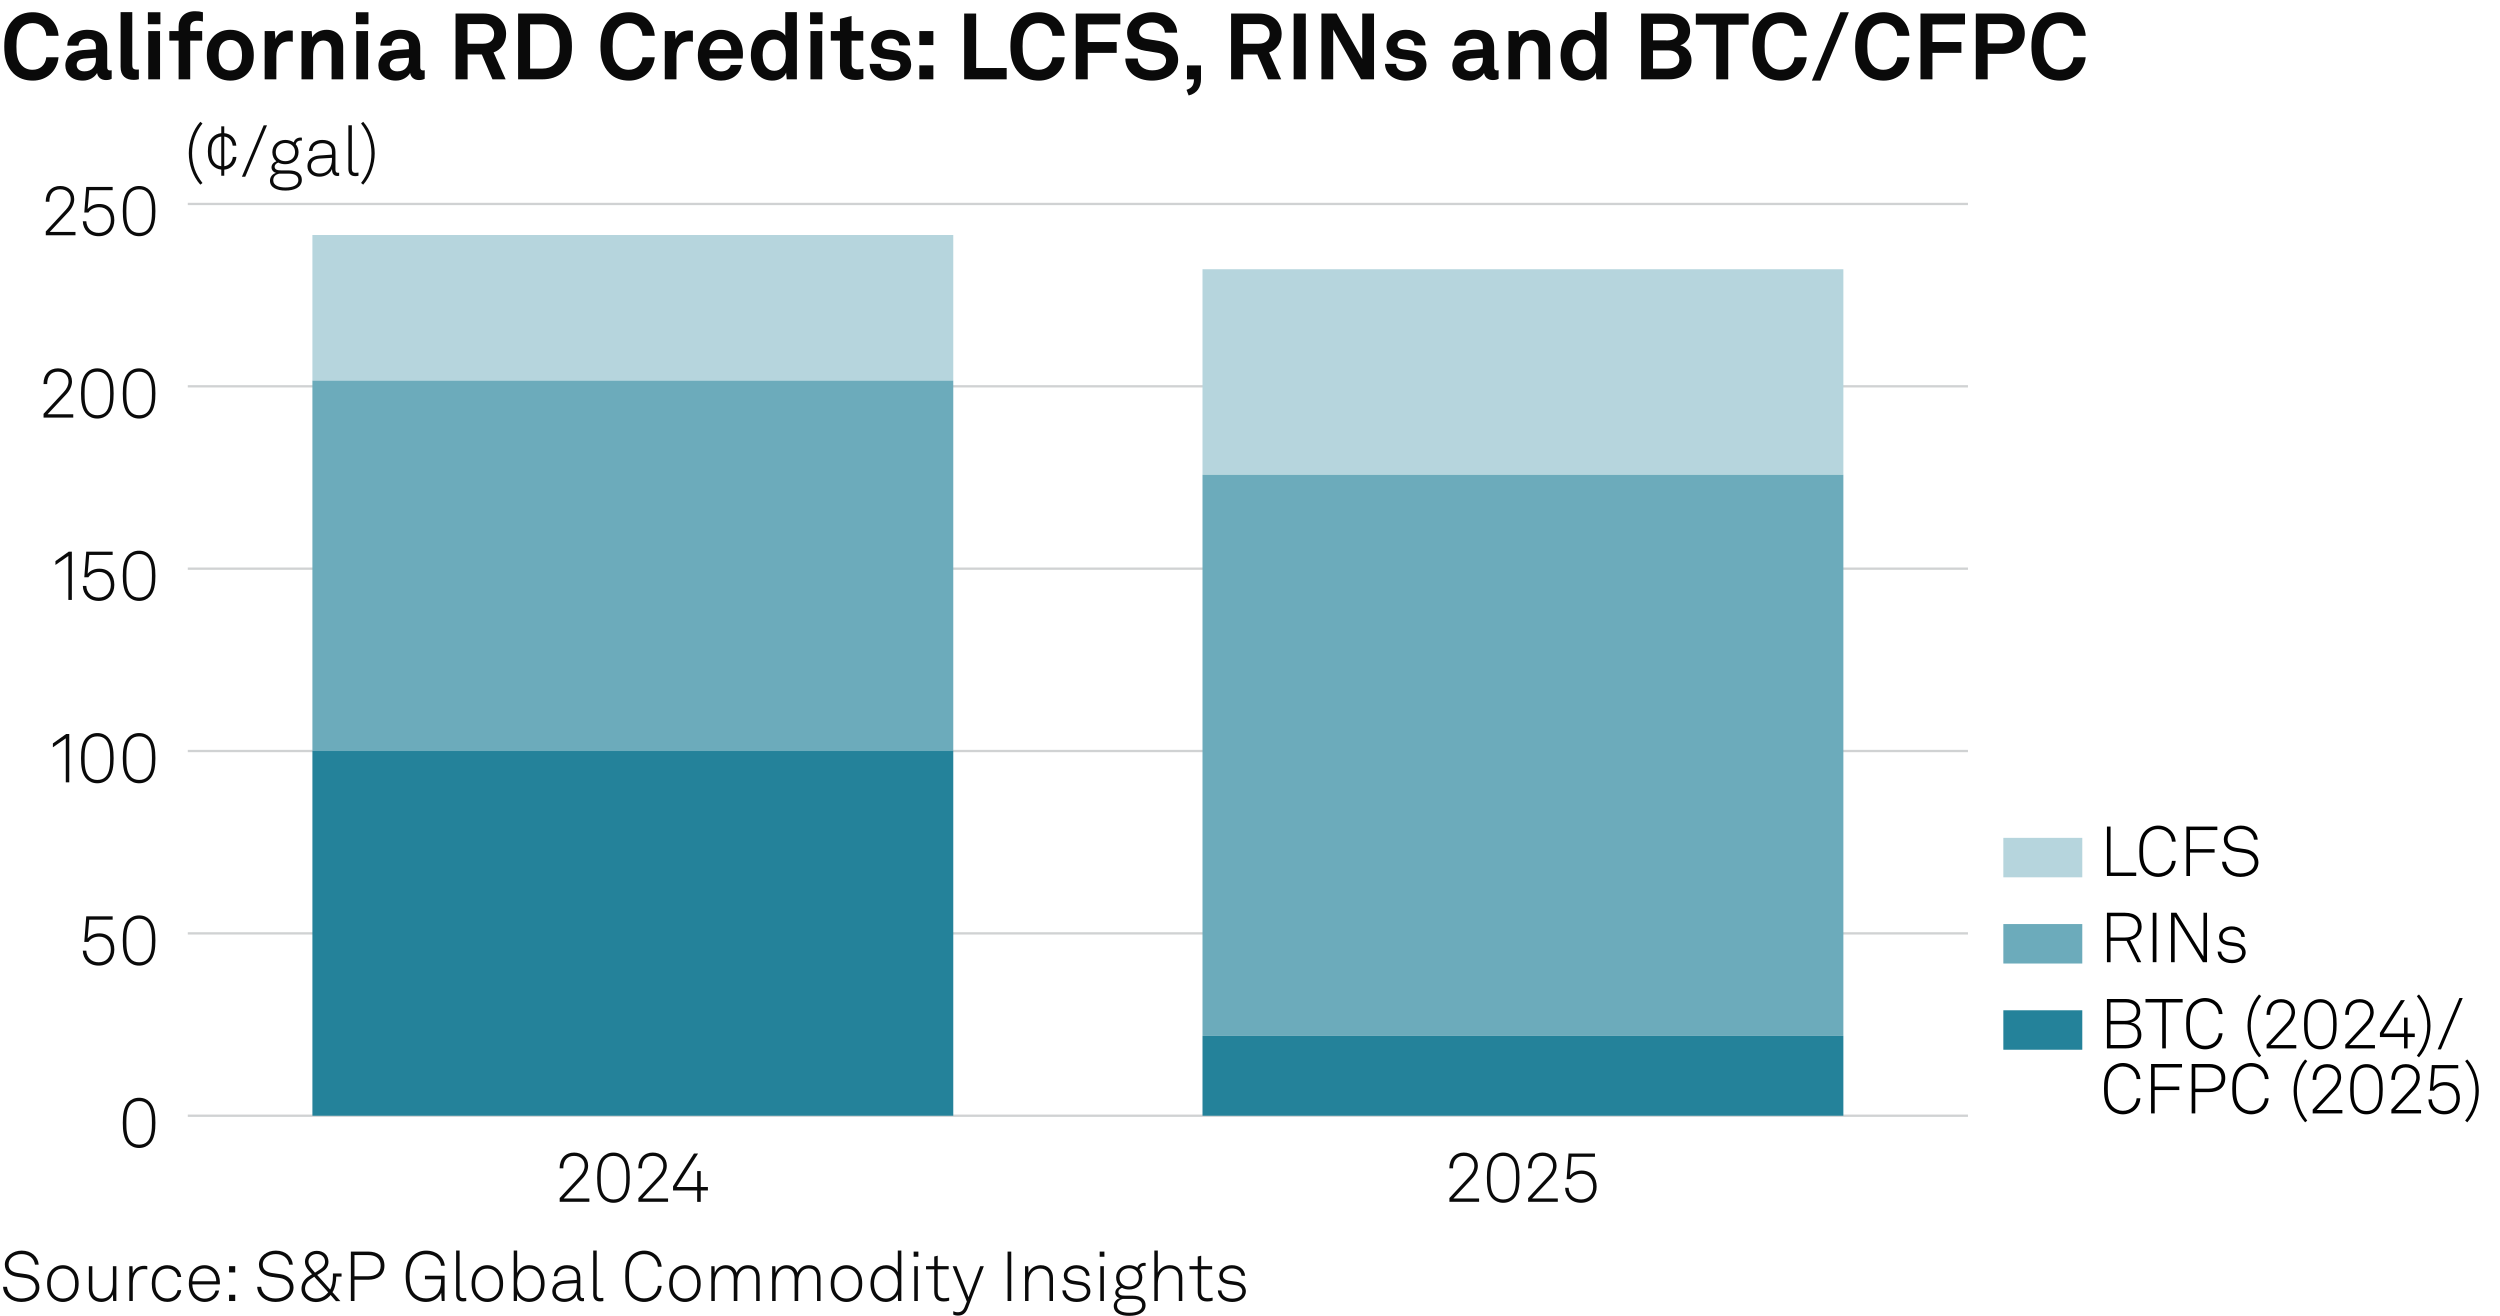 <?xml version="1.0" encoding="utf-8"?>
<!-- Generator: Adobe Illustrator 27.4.0, SVG Export Plug-In . SVG Version: 6.00 Build 0)  -->
<svg version="1.1" xmlns="http://www.w3.org/2000/svg" xmlns:xlink="http://www.w3.org/1999/xlink" x="0px" y="0px"
	 viewBox="0 0 269.291 141.732" enable-background="new 0 0 269.291 141.732" xml:space="preserve">
<g id="Background">
	<rect fill="#FFFFFF" width="269.291" height="141.732"/>
</g>
<g id="Graph">
	<g>
		<path fill="#0A0A0A" d="M1.439,7.896C0.68,7.125,0.46,6.156,0.46,4.997c0-1.16,0.22-2.119,0.989-2.889
			c0.56-0.56,1.299-0.79,2.089-0.79c1.529,0,2.668,1.049,2.769,2.539H4.987c-0.06-0.859-0.61-1.369-1.489-1.369
			c-0.45,0-0.87,0.17-1.149,0.47c-0.47,0.5-0.58,1.139-0.58,2.039c0,0.899,0.11,1.539,0.58,2.049c0.28,0.3,0.67,0.47,1.149,0.47
			c0.83,0,1.389-0.5,1.489-1.35h1.319c-0.16,1.549-1.319,2.519-2.769,2.519C2.729,8.685,1.989,8.445,1.439,7.896z"/>
		<path fill="#0A0A0A" d="M7.04,7.056c0-0.949,0.7-1.579,1.859-1.659l1.429-0.1v-0.3c0-0.49-0.26-0.83-0.919-0.83
			c-0.61,0-0.919,0.27-0.95,0.75H7.25c0-0.99,0.889-1.709,2.179-1.709c1.339,0,2.119,0.62,2.119,1.959v2.089
			c0,0.24,0.11,0.33,0.32,0.33c0.06,0,0.12-0.01,0.16-0.02v0.919c-0.16,0.09-0.34,0.14-0.62,0.14c-0.54,0-0.87-0.31-0.95-0.76
			c-0.24,0.42-0.799,0.82-1.539,0.82C7.679,8.685,7.04,7.905,7.04,7.056z M10.328,6.446v-0.23l-1.199,0.09
			c-0.5,0.04-0.87,0.23-0.87,0.7c0,0.4,0.31,0.68,0.83,0.68C9.938,7.686,10.328,7.125,10.328,6.446z"/>
		<path fill="#0A0A0A" d="M12.99,7.206V1.309h1.259v5.687c0,0.3,0.07,0.5,0.5,0.5c0.11,0,0.14-0.01,0.21-0.01v1.05
			c-0.23,0.05-0.32,0.07-0.55,0.07C13.56,8.605,12.99,8.195,12.99,7.206z"/>
		<path fill="#0A0A0A" d="M17.279,1.319v1.29h-1.35v-1.29H17.279z M17.239,3.348v5.197h-1.27V3.348H17.239z"/>
		<path fill="#0A0A0A" d="M19.239,4.377h-1v-1.03h1V2.868c0-0.959,0.649-1.659,1.769-1.659c0.36,0,0.51,0.03,0.85,0.11v1.009
			c-0.14-0.04-0.33-0.09-0.6-0.09c-0.52,0-0.77,0.24-0.77,0.709v0.4h1.29v1.03h-1.29v4.167h-1.249V4.377z"/>
		<path fill="#0A0A0A" d="M22.939,7.896c-0.42-0.47-0.66-1.04-0.66-1.949s0.24-1.479,0.66-1.949c0.37-0.42,0.989-0.79,1.869-0.79
			s1.5,0.37,1.869,0.79c0.42,0.47,0.66,1.039,0.66,1.949s-0.24,1.479-0.66,1.949c-0.37,0.419-0.99,0.79-1.869,0.79
			S23.309,8.315,22.939,7.896z M25.658,7.266c0.33-0.33,0.41-0.81,0.41-1.319s-0.08-0.989-0.41-1.319
			c-0.18-0.18-0.459-0.33-0.85-0.33c-0.39,0-0.669,0.15-0.85,0.33c-0.33,0.33-0.41,0.81-0.41,1.319s0.08,0.99,0.41,1.319
			c0.18,0.18,0.46,0.33,0.85,0.33C25.198,7.595,25.478,7.445,25.658,7.266z"/>
		<path fill="#0A0A0A" d="M28.509,3.348h1.089l0.08,0.86c0.24-0.66,0.859-0.93,1.469-0.93c0.13,0,0.26,0.01,0.39,0.03v1.2
			c-0.1-0.03-0.25-0.05-0.4-0.05c-0.929,0-1.369,0.6-1.369,1.569v2.519h-1.259V3.348z"/>
		<path fill="#0A0A0A" d="M32.479,3.348h1.089l0.06,0.68c0.31-0.56,0.95-0.819,1.549-0.819c1.109,0,1.789,0.77,1.789,1.859v3.478
			h-1.25V5.356c0-0.609-0.29-0.989-0.87-0.989c-0.779,0-1.119,0.689-1.119,1.499v2.679h-1.25V3.348z"/>
		<path fill="#0A0A0A" d="M39.688,1.319v1.29h-1.35v-1.29H39.688z M39.648,3.348v5.197h-1.27V3.348H39.648z"/>
		<path fill="#0A0A0A" d="M40.759,7.056c0-0.949,0.7-1.579,1.859-1.659l1.429-0.1v-0.3c0-0.49-0.26-0.83-0.919-0.83
			c-0.61,0-0.919,0.27-0.95,0.75h-1.209c0-0.99,0.889-1.709,2.179-1.709c1.339,0,2.119,0.62,2.119,1.959v2.089
			c0,0.24,0.11,0.33,0.32,0.33c0.06,0,0.12-0.01,0.16-0.02v0.919c-0.16,0.09-0.34,0.14-0.62,0.14c-0.54,0-0.87-0.31-0.95-0.76
			c-0.24,0.42-0.799,0.82-1.539,0.82C41.399,8.685,40.759,7.905,40.759,7.056z M44.047,6.446v-0.23l-1.199,0.09
			c-0.5,0.04-0.87,0.23-0.87,0.7c0,0.4,0.31,0.68,0.83,0.68C43.658,7.686,44.047,7.125,44.047,6.446z"/>
		<path fill="#0A0A0A" d="M52.058,1.459c1.689,0,2.458,1.059,2.458,2.199c0,0.949-0.53,1.699-1.349,1.989l1.299,2.898h-1.419
			l-1.149-2.679h-1.529v2.679h-1.299V1.459H52.058z M53.227,3.638c0-0.57-0.419-1.049-1.169-1.049h-1.699v2.119h1.689
			C52.807,4.707,53.227,4.307,53.227,3.638z"/>
		<path fill="#0A0A0A" d="M58.447,1.459c0.81,0,1.589,0.229,2.159,0.759c0.79,0.74,1,1.659,1,2.789c0,1.109-0.22,2.039-1,2.778
			c-0.56,0.53-1.349,0.76-2.159,0.76h-2.639V1.459H58.447z M59.697,6.936c0.479-0.47,0.6-1.08,0.6-1.929
			c0-0.87-0.12-1.469-0.6-1.939c-0.3-0.3-0.76-0.45-1.25-0.45h-1.349v4.768h1.349C58.937,7.386,59.397,7.236,59.697,6.936z"/>
		<path fill="#0A0A0A" d="M65.658,7.896c-0.759-0.77-0.979-1.739-0.979-2.898c0-1.16,0.22-2.119,0.989-2.889
			c0.56-0.56,1.299-0.79,2.089-0.79c1.529,0,2.668,1.049,2.769,2.539h-1.319c-0.06-0.859-0.61-1.369-1.489-1.369
			c-0.45,0-0.87,0.17-1.149,0.47c-0.47,0.5-0.58,1.139-0.58,2.039c0,0.899,0.11,1.539,0.58,2.049c0.28,0.3,0.67,0.47,1.149,0.47
			c0.83,0,1.389-0.5,1.489-1.35h1.319c-0.16,1.549-1.319,2.519-2.769,2.519C66.948,8.685,66.208,8.445,65.658,7.896z"/>
		<path fill="#0A0A0A" d="M71.608,3.348h1.089l0.08,0.86c0.24-0.66,0.859-0.93,1.469-0.93c0.13,0,0.26,0.01,0.39,0.03v1.2
			c-0.1-0.03-0.25-0.05-0.399-0.05c-0.93,0-1.37,0.6-1.37,1.569v2.519h-1.259V3.348z"/>
		<path fill="#0A0A0A" d="M75.979,8.045c-0.53-0.5-0.81-1.25-0.81-2.099c0-0.83,0.28-1.579,0.8-2.079
			c0.399-0.39,0.939-0.66,1.659-0.66c1.5,0,2.399,1.049,2.399,2.599c0,0.2-0.01,0.379-0.03,0.5h-3.578
			c0,0.709,0.459,1.389,1.249,1.389c0.57,0,0.959-0.29,1.05-0.7h1.169c-0.15,1.02-1.079,1.689-2.199,1.689
			C76.948,8.685,76.398,8.435,75.979,8.045z M78.777,5.396c0-0.77-0.45-1.199-1.119-1.199c-0.68,0-1.179,0.49-1.229,1.199H78.777z"
			/>
		<path fill="#0A0A0A" d="M81.768,8.175c-0.6-0.52-0.889-1.37-0.889-2.219c0-0.88,0.27-1.669,0.779-2.159
			c0.39-0.379,0.919-0.589,1.559-0.589c0.75,0,1.189,0.33,1.37,0.64V1.309h1.249v7.236h-1.089l-0.07-0.74
			c-0.2,0.59-0.85,0.88-1.489,0.88C82.618,8.685,82.128,8.485,81.768,8.175z M84.237,7.275c0.3-0.33,0.41-0.799,0.41-1.339
			c0-0.52-0.1-0.97-0.39-1.31c-0.2-0.24-0.479-0.37-0.859-0.37c-0.39,0-0.67,0.14-0.87,0.39c-0.28,0.35-0.38,0.79-0.38,1.29
			c0,0.5,0.11,1,0.41,1.329c0.2,0.22,0.47,0.36,0.84,0.36C83.767,7.625,84.047,7.485,84.237,7.275z"/>
		<path fill="#0A0A0A" d="M88.608,1.319v1.29h-1.35v-1.29H88.608z M88.568,3.348v5.197h-1.27V3.348H88.568z"/>
		<path fill="#0A0A0A" d="M90.478,7.086V4.377h-0.989v-1.03h0.989V2.028l1.25-0.31v1.629h1.259v1.03h-1.259v2.528
			c0,0.4,0.26,0.57,0.66,0.57c0.26,0,0.45-0.03,0.609-0.07v1.079c-0.27,0.1-0.569,0.13-0.869,0.13
			C91.078,8.615,90.478,8.085,90.478,7.086z"/>
		<path fill="#0A0A0A" d="M93.679,6.876h1.199c0,0.58,0.46,0.85,1.08,0.85c0.52,0,1.029-0.2,1.029-0.69c0-0.28-0.19-0.49-0.54-0.54
			l-1.25-0.17c-0.859-0.12-1.359-0.72-1.359-1.359c0-1.059,0.95-1.759,2.119-1.759c1.129,0,2.079,0.68,2.079,1.679h-1.189
			c0-0.479-0.38-0.739-0.89-0.739c-0.54,0-0.939,0.22-0.939,0.64c0,0.37,0.32,0.49,0.6,0.53l1.109,0.15
			c0.819,0.11,1.419,0.66,1.419,1.479c0,1.159-1.039,1.739-2.229,1.739C94.658,8.685,93.679,7.975,93.679,6.876z"/>
		<path fill="#0A0A0A" d="M100.538,3.348v1.509h-1.509V3.348H100.538z M100.538,7.036v1.509h-1.509V7.036H100.538z"/>
		<path fill="#0A0A0A" d="M105.147,1.459v5.867h3.288v1.219h-4.578V1.459H105.147z"/>
		<path fill="#0A0A0A" d="M109.817,7.896c-0.759-0.77-0.979-1.739-0.979-2.898c0-1.16,0.22-2.119,0.989-2.889
			c0.56-0.56,1.299-0.79,2.089-0.79c1.529,0,2.668,1.049,2.769,2.539h-1.319c-0.06-0.859-0.61-1.369-1.489-1.369
			c-0.45,0-0.87,0.17-1.149,0.47c-0.47,0.5-0.58,1.139-0.58,2.039c0,0.899,0.11,1.539,0.58,2.049c0.28,0.3,0.67,0.47,1.149,0.47
			c0.83,0,1.389-0.5,1.489-1.35h1.319c-0.16,1.549-1.319,2.519-2.769,2.519C111.107,8.685,110.367,8.445,109.817,7.896z"/>
		<path fill="#0A0A0A" d="M120.675,1.459v1.169h-3.508v1.899h3.118v1.169h-3.118v2.849h-1.29V1.459H120.675z"/>
		<path fill="#0A0A0A" d="M121.218,6.306h1.339c0.01,0.77,0.66,1.27,1.539,1.27c0.88,0,1.509-0.34,1.509-1.06
			c0-0.51-0.419-0.75-0.909-0.83l-1.359-0.22c-1.169-0.19-1.929-0.81-1.929-1.959c0-1.279,1.299-2.189,2.699-2.189
			c1.469,0,2.668,0.89,2.688,2.199h-1.319c-0.03-0.68-0.62-1.099-1.389-1.099c-0.72,0-1.389,0.33-1.389,1
			c0,0.43,0.35,0.709,0.859,0.79l1.319,0.209c1.159,0.18,2.029,0.84,2.029,2.029c0,1.409-1.269,2.239-2.828,2.239
			C122.468,8.685,121.218,7.765,121.218,6.306z"/>
		<path fill="#0A0A0A" d="M127.808,9.674c0.65-0.2,0.8-0.6,0.8-1.129h-0.75V7.046h1.509v1.499c0,0.799-0.39,1.519-1.33,1.739
			L127.808,9.674z"/>
		<path fill="#0A0A0A" d="M135.597,1.459c1.688,0,2.458,1.059,2.458,2.199c0,0.949-0.529,1.699-1.349,1.989l1.299,2.898h-1.419
			l-1.149-2.679h-1.529v2.679h-1.299V1.459H135.597z M136.766,3.638c0-0.57-0.42-1.049-1.169-1.049h-1.699v2.119h1.689
			C136.346,4.707,136.766,4.307,136.766,3.638z"/>
		<path fill="#0A0A0A" d="M140.656,1.459v7.086h-1.309V1.459H140.656z"/>
		<path fill="#0A0A0A" d="M148.005,1.459v7.086h-1.399l-2.999-5.357v5.357h-1.269V1.459h1.629l2.769,4.897V1.459H148.005z"/>
		<path fill="#0A0A0A" d="M149.188,6.876h1.199c0,0.58,0.46,0.85,1.079,0.85c0.521,0,1.03-0.2,1.03-0.69c0-0.28-0.19-0.49-0.54-0.54
			l-1.249-0.17c-0.86-0.12-1.359-0.72-1.359-1.359c0-1.059,0.949-1.759,2.118-1.759c1.13,0,2.079,0.68,2.079,1.679h-1.189
			c0-0.479-0.38-0.739-0.89-0.739c-0.539,0-0.939,0.22-0.939,0.64c0,0.37,0.32,0.49,0.6,0.53l1.109,0.15
			c0.82,0.11,1.42,0.66,1.42,1.479c0,1.159-1.04,1.739-2.229,1.739C150.167,8.685,149.188,7.975,149.188,6.876z"/>
		<path fill="#0A0A0A" d="M156.438,7.056c0-0.949,0.699-1.579,1.859-1.659l1.429-0.1v-0.3c0-0.49-0.26-0.83-0.92-0.83
			c-0.609,0-0.919,0.27-0.949,0.75h-1.209c0-0.99,0.89-1.709,2.179-1.709c1.339,0,2.119,0.62,2.119,1.959v2.089
			c0,0.24,0.109,0.33,0.319,0.33c0.061,0,0.12-0.01,0.16-0.02v0.919c-0.16,0.09-0.34,0.14-0.62,0.14c-0.539,0-0.869-0.31-0.949-0.76
			c-0.24,0.42-0.8,0.82-1.539,0.82C157.077,8.685,156.438,7.905,156.438,7.056z M159.726,6.446v-0.23l-1.199,0.09
			c-0.5,0.04-0.87,0.23-0.87,0.7c0,0.4,0.311,0.68,0.83,0.68C159.336,7.686,159.726,7.125,159.726,6.446z"/>
		<path fill="#0A0A0A" d="M162.487,3.348h1.09l0.06,0.68c0.31-0.56,0.949-0.819,1.549-0.819c1.109,0,1.789,0.77,1.789,1.859v3.478
			h-1.249V5.356c0-0.609-0.29-0.989-0.869-0.989c-0.78,0-1.12,0.689-1.12,1.499v2.679h-1.249V3.348z"/>
		<path fill="#0A0A0A" d="M168.987,8.175c-0.6-0.52-0.89-1.37-0.89-2.219c0-0.88,0.271-1.669,0.78-2.159
			c0.39-0.379,0.919-0.589,1.559-0.589c0.75,0,1.189,0.33,1.369,0.64V1.309h1.25v7.236h-1.09l-0.07-0.74
			c-0.199,0.59-0.85,0.88-1.489,0.88C169.837,8.685,169.348,8.485,168.987,8.175z M171.456,7.275c0.3-0.33,0.41-0.799,0.41-1.339
			c0-0.52-0.101-0.97-0.39-1.31c-0.2-0.24-0.48-0.37-0.86-0.37c-0.39,0-0.669,0.14-0.869,0.39c-0.28,0.35-0.38,0.79-0.38,1.29
			c0,0.5,0.11,1,0.41,1.329c0.199,0.22,0.47,0.36,0.839,0.36C170.986,7.625,171.267,7.485,171.456,7.275z"/>
		<path fill="#0A0A0A" d="M176.777,1.459h2.998c1.279,0,2.278,0.629,2.278,1.889c0,0.63-0.34,1.319-1.059,1.529
			c0.839,0.25,1.209,0.919,1.209,1.629c0,1.299-1.02,2.039-2.409,2.039h-3.018V1.459z M179.655,4.347c0.59,0,1.09-0.25,1.09-0.899
			c0-0.68-0.53-0.879-1.12-0.879h-1.568v1.779H179.655z M179.625,7.386c0.61,0,1.27-0.25,1.27-0.97c0-0.729-0.529-0.989-1.229-0.989
			h-1.608v1.959H179.625z"/>
		<path fill="#0A0A0A" d="M182.668,2.658V1.459h5.687v1.199h-2.198v5.887h-1.289V2.658H182.668z"/>
		<path fill="#0A0A0A" d="M189.747,7.896c-0.76-0.77-0.979-1.739-0.979-2.898c0-1.16,0.22-2.119,0.989-2.889
			c0.56-0.56,1.299-0.79,2.089-0.79c1.529,0,2.669,1.049,2.769,2.539h-1.319c-0.06-0.859-0.609-1.369-1.489-1.369
			c-0.45,0-0.869,0.17-1.149,0.47c-0.47,0.5-0.58,1.139-0.58,2.039c0,0.899,0.11,1.539,0.58,2.049c0.28,0.3,0.67,0.47,1.149,0.47
			c0.829,0,1.39-0.5,1.489-1.35h1.319c-0.16,1.549-1.319,2.519-2.769,2.519C191.036,8.685,190.297,8.445,189.747,7.896z"/>
		<path fill="#0A0A0A" d="M196.087,8.685h-0.919l3.068-7.366h0.919L196.087,8.685z"/>
		<path fill="#0A0A0A" d="M200.807,7.896c-0.76-0.77-0.979-1.739-0.979-2.898c0-1.16,0.22-2.119,0.989-2.889
			c0.56-0.56,1.299-0.79,2.089-0.79c1.529,0,2.669,1.049,2.769,2.539h-1.319c-0.06-0.859-0.609-1.369-1.489-1.369
			c-0.45,0-0.869,0.17-1.149,0.47c-0.47,0.5-0.58,1.139-0.58,2.039c0,0.899,0.11,1.539,0.58,2.049c0.28,0.3,0.67,0.47,1.149,0.47
			c0.829,0,1.39-0.5,1.489-1.35h1.319c-0.16,1.549-1.319,2.519-2.769,2.519C202.096,8.685,201.356,8.445,200.807,7.896z"/>
		<path fill="#0A0A0A" d="M211.664,1.459v1.169h-3.508v1.899h3.118v1.169h-3.118v2.849h-1.289V1.459H211.664z"/>
		<path fill="#0A0A0A" d="M215.625,1.459c1.63,0,2.479,0.909,2.479,2.168s-0.849,2.179-2.479,2.179h-1.519v2.738h-1.279V1.459
			H215.625z M216.805,3.638c0-0.65-0.39-1.049-1.249-1.049h-1.449v2.089h1.449C216.415,4.677,216.805,4.287,216.805,3.638z"/>
		<path fill="#0A0A0A" d="M219.797,7.896c-0.76-0.77-0.979-1.739-0.979-2.898c0-1.16,0.22-2.119,0.989-2.889
			c0.56-0.56,1.299-0.79,2.089-0.79c1.529,0,2.669,1.049,2.769,2.539h-1.319c-0.06-0.859-0.609-1.369-1.489-1.369
			c-0.45,0-0.869,0.17-1.149,0.47c-0.47,0.5-0.58,1.139-0.58,2.039c0,0.899,0.11,1.539,0.58,2.049c0.28,0.3,0.67,0.47,1.149,0.47
			c0.829,0,1.39-0.5,1.489-1.35h1.319c-0.16,1.549-1.319,2.519-2.769,2.519C221.086,8.685,220.347,8.445,219.797,7.896z"/>
	</g>
	<g>
		<path fill="#0A0A0A" d="M0.331,138.608h0.42c0.09,0.766,0.676,1.262,1.547,1.262c0.863,0,1.539-0.436,1.539-1.187
			c0-0.503-0.398-0.924-1.036-1.014l-0.901-0.128c-0.811-0.112-1.381-0.532-1.381-1.336c0-0.863,0.871-1.494,1.817-1.494
			c1.028,0,1.764,0.646,1.832,1.517H3.769c-0.105-0.751-0.706-1.141-1.449-1.141c-0.781,0-1.396,0.458-1.396,1.104
			c0,0.615,0.443,0.855,1.014,0.938l0.916,0.127c0.818,0.113,1.389,0.676,1.389,1.412c0,0.945-0.833,1.576-1.944,1.576
			C1.239,140.245,0.375,139.584,0.331,138.608z"/>
		<path fill="#0A0A0A" d="M5.648,139.802c-0.413-0.397-0.571-0.893-0.571-1.539c0-0.638,0.158-1.141,0.571-1.539
			c0.27-0.255,0.646-0.442,1.126-0.442s0.856,0.188,1.126,0.442c0.413,0.398,0.57,0.901,0.57,1.539c0,0.646-0.158,1.142-0.57,1.539
			c-0.271,0.256-0.646,0.443-1.126,0.443S5.918,140.058,5.648,139.802z M7.638,139.547c0.353-0.346,0.451-0.788,0.451-1.284
			c0-0.487-0.098-0.938-0.451-1.283c-0.203-0.203-0.488-0.33-0.863-0.33s-0.661,0.127-0.863,0.33
			c-0.353,0.345-0.45,0.796-0.45,1.283c0,0.496,0.097,0.938,0.45,1.284c0.203,0.203,0.488,0.33,0.863,0.33
			S7.435,139.75,7.638,139.547z"/>
		<path fill="#0A0A0A" d="M9.571,138.812v-2.425h0.375v2.402c0,0.652,0.323,1.088,0.983,1.088c0.871,0,1.231-0.698,1.231-1.539
			v-1.951h0.375v3.753h-0.345l-0.03-0.705c-0.21,0.495-0.69,0.811-1.254,0.811C10.059,140.245,9.571,139.652,9.571,138.812z"/>
		<path fill="#0A0A0A" d="M13.928,136.387h0.345l0.03,0.772c0.165-0.525,0.675-0.811,1.208-0.811c0.113,0,0.24,0,0.353,0.038v0.36
			c-0.12-0.03-0.248-0.038-0.368-0.038c-0.871,0-1.193,0.721-1.193,1.554v1.877h-0.375V136.387z"/>
		<path fill="#0A0A0A" d="M16.891,139.795c-0.398-0.398-0.541-0.894-0.541-1.532c0-0.646,0.135-1.148,0.541-1.539
			c0.27-0.263,0.653-0.442,1.133-0.442c0.796,0,1.404,0.488,1.494,1.269h-0.398c-0.083-0.518-0.511-0.9-1.096-0.9
			c-0.368,0-0.661,0.12-0.863,0.322c-0.353,0.353-0.428,0.796-0.428,1.291c0,0.488,0.083,0.932,0.435,1.284
			c0.203,0.203,0.496,0.323,0.863,0.323c0.586,0,1.014-0.384,1.096-0.901h0.391c-0.098,0.773-0.706,1.269-1.494,1.269
			C17.544,140.237,17.161,140.064,16.891,139.795z"/>
		<path fill="#0A0A0A" d="M20.836,139.72c-0.308-0.36-0.496-0.871-0.496-1.441c0-0.474,0.075-0.938,0.375-1.337
			c0.323-0.428,0.766-0.66,1.314-0.66c1.036,0,1.659,0.826,1.659,1.824c0,0.09,0,0.143-0.007,0.248h-2.965
			c0.015,0.833,0.503,1.531,1.344,1.531c0.593,0,1.059-0.391,1.148-0.871h0.391c-0.113,0.706-0.789,1.231-1.539,1.231
			C21.519,140.245,21.083,140.005,20.836,139.72z M23.298,138.016c-0.015-0.714-0.458-1.382-1.269-1.382
			c-0.796,0-1.292,0.646-1.307,1.382H23.298z"/>
		<path fill="#0A0A0A" d="M25.336,136.387v0.675h-0.661v-0.675H25.336z M25.336,139.464v0.676h-0.661v-0.676H25.336z"/>
		<path fill="#0A0A0A" d="M27.705,138.608h0.421c0.09,0.766,0.675,1.262,1.546,1.262c0.863,0,1.539-0.436,1.539-1.187
			c0-0.503-0.398-0.924-1.036-1.014l-0.901-0.128c-0.811-0.112-1.381-0.532-1.381-1.336c0-0.863,0.871-1.494,1.817-1.494
			c1.028,0,1.764,0.646,1.832,1.517h-0.398c-0.105-0.751-0.706-1.141-1.449-1.141c-0.781,0-1.396,0.458-1.396,1.104
			c0,0.615,0.443,0.855,1.014,0.938l0.916,0.127c0.818,0.113,1.389,0.676,1.389,1.412c0,0.945-0.833,1.576-1.944,1.576
			C28.613,140.245,27.75,139.584,27.705,138.608z"/>
		<path fill="#0A0A0A" d="M32.475,138.834c0-0.594,0.292-1.036,0.795-1.359l0.338-0.218l-0.345-0.39
			c-0.285-0.323-0.413-0.608-0.413-0.969c0-0.661,0.541-1.164,1.269-1.164c0.713,0,1.261,0.458,1.261,1.179
			c0,0.519-0.278,0.841-0.683,1.097l-0.526,0.33l1.389,1.562c0.203-0.323,0.3-0.849,0.3-1.404v-0.322h0.931v0.338h-0.57
			c-0.008,0.54-0.135,1.291-0.405,1.674l0.855,0.969h-0.48l-0.578-0.669c-0.36,0.451-0.938,0.767-1.591,0.767
			C33.196,140.253,32.475,139.682,32.475,138.834z M35.35,139.201l-1.501-1.674l-0.338,0.218c-0.39,0.248-0.653,0.601-0.653,1.066
			c0,0.623,0.556,1.065,1.164,1.065C34.607,139.877,35.058,139.592,35.35,139.201z M34.509,136.717
			c0.285-0.181,0.503-0.466,0.503-0.804c0-0.495-0.375-0.833-0.893-0.833c-0.473,0-0.894,0.308-0.894,0.818
			c0,0.285,0.135,0.518,0.36,0.78l0.345,0.405L34.509,136.717z"/>
		<path fill="#0A0A0A" d="M39.662,134.817c0.983,0,1.749,0.473,1.749,1.517c0,1.043-0.766,1.517-1.749,1.517h-1.479v2.289h-0.391
			v-5.322H39.662z M41.006,136.334c0-0.826-0.593-1.142-1.366-1.142h-1.457v2.282h1.457
			C40.413,137.475,41.006,137.159,41.006,136.334z"/>
		<path fill="#0A0A0A" d="M44.431,139.675c-0.593-0.571-0.729-1.435-0.729-2.192c0-0.766,0.12-1.614,0.729-2.185
			c0.353-0.33,0.855-0.586,1.456-0.586c0.571,0,1.051,0.173,1.396,0.458c0.36,0.293,0.585,0.706,0.623,1.171h-0.405
			c-0.03-0.322-0.158-0.585-0.36-0.788c-0.3-0.3-0.75-0.458-1.246-0.458c-0.48,0-0.871,0.173-1.156,0.443
			c-0.518,0.495-0.623,1.291-0.623,1.944c0,0.646,0.098,1.486,0.63,1.959c0.3,0.271,0.684,0.421,1.141,0.421
			c1.089,0,1.622-0.773,1.622-1.84v-0.218h-1.734v-0.383h2.117v2.718h-0.308l-0.06-0.878c-0.248,0.556-0.856,0.983-1.637,0.983
			C45.286,140.245,44.776,140.005,44.431,139.675z"/>
		<path fill="#0A0A0A" d="M49.132,139.39v-4.685h0.375v4.669c0,0.256,0.075,0.45,0.39,0.45c0.15,0,0.218-0.007,0.323-0.022v0.338
			c-0.083,0.022-0.181,0.045-0.338,0.045C49.403,140.185,49.132,139.938,49.132,139.39z"/>
		<path fill="#0A0A0A" d="M51.368,139.802c-0.413-0.397-0.57-0.893-0.57-1.539c0-0.638,0.157-1.141,0.57-1.539
			c0.271-0.255,0.646-0.442,1.126-0.442s0.856,0.188,1.126,0.442c0.413,0.398,0.571,0.901,0.571,1.539
			c0,0.646-0.158,1.142-0.571,1.539c-0.27,0.256-0.646,0.443-1.126,0.443S51.638,140.058,51.368,139.802z M53.357,139.547
			c0.353-0.346,0.451-0.788,0.451-1.284c0-0.487-0.098-0.938-0.451-1.283c-0.203-0.203-0.488-0.33-0.863-0.33
			c-0.375,0-0.661,0.127-0.863,0.33c-0.353,0.345-0.45,0.796-0.45,1.283c0,0.496,0.098,0.938,0.45,1.284
			c0.203,0.203,0.488,0.33,0.863,0.33C52.869,139.877,53.154,139.75,53.357,139.547z"/>
		<path fill="#0A0A0A" d="M55.71,139.404l-0.03,0.735h-0.345v-5.435h0.375v2.425c0.195-0.519,0.743-0.849,1.291-0.849
			c0.451,0,0.803,0.15,1.059,0.391c0.405,0.375,0.601,0.976,0.601,1.599c0,0.653-0.203,1.254-0.638,1.622
			c-0.255,0.218-0.585,0.353-1.028,0.353C56.476,140.245,55.905,139.93,55.71,139.404z M57.76,139.614
			c0.353-0.315,0.51-0.811,0.51-1.352c0-0.487-0.12-0.976-0.428-1.283c-0.203-0.203-0.473-0.33-0.841-0.33
			c-0.353,0-0.616,0.112-0.811,0.292c-0.353,0.323-0.488,0.767-0.488,1.321c0,0.519,0.143,0.991,0.496,1.314
			c0.195,0.18,0.451,0.3,0.788,0.3C57.317,139.877,57.572,139.779,57.76,139.614z"/>
		<path fill="#0A0A0A" d="M59.49,139.097c0-0.668,0.51-1.081,1.261-1.134l1.382-0.098v-0.33c0-0.631-0.458-0.901-1.036-0.901
			c-0.563,0-1.029,0.271-1.066,0.834h-0.375c0.052-0.773,0.676-1.187,1.426-1.187c0.856,0,1.426,0.42,1.426,1.283v1.854
			c0,0.256,0.038,0.405,0.293,0.405c0.03,0,0.075,0,0.105-0.007v0.33c-0.052,0.015-0.12,0.022-0.18,0.022
			c-0.465,0-0.593-0.353-0.593-0.751c-0.203,0.533-0.773,0.826-1.352,0.826C60.053,140.245,59.49,139.802,59.49,139.097z
			 M62.132,138.405v-0.194l-1.344,0.082c-0.578,0.038-0.916,0.353-0.916,0.796c0,0.525,0.405,0.811,0.938,0.811
			C61.757,139.899,62.132,139.134,62.132,138.405z"/>
		<path fill="#0A0A0A" d="M63.899,139.39v-4.685h0.375v4.669c0,0.256,0.075,0.45,0.39,0.45c0.15,0,0.218-0.007,0.323-0.022v0.338
			c-0.083,0.022-0.18,0.045-0.337,0.045C64.17,140.185,63.899,139.938,63.899,139.39z"/>
		<path fill="#0A0A0A" d="M67.973,139.659c-0.571-0.578-0.623-1.426-0.623-2.185c0-0.758,0.052-1.599,0.623-2.177
			c0.368-0.368,0.893-0.586,1.404-0.586c1.021,0,1.802,0.714,1.892,1.734h-0.405c-0.067-0.788-0.646-1.352-1.486-1.352
			c-0.473,0-0.833,0.173-1.119,0.466c-0.48,0.495-0.503,1.276-0.503,1.914c0,0.639,0.03,1.427,0.51,1.922
			c0.293,0.301,0.668,0.466,1.111,0.466c0.841,0,1.419-0.563,1.486-1.352h0.405c-0.083,1.044-0.893,1.734-1.892,1.734
			C68.866,140.245,68.34,140.027,67.973,139.659z"/>
		<path fill="#0A0A0A" d="M72.652,139.802c-0.413-0.397-0.571-0.893-0.571-1.539c0-0.638,0.158-1.141,0.571-1.539
			c0.27-0.255,0.646-0.442,1.126-0.442s0.856,0.188,1.126,0.442c0.413,0.398,0.57,0.901,0.57,1.539c0,0.646-0.158,1.142-0.57,1.539
			c-0.271,0.256-0.646,0.443-1.126,0.443S72.922,140.058,72.652,139.802z M74.642,139.547c0.353-0.346,0.451-0.788,0.451-1.284
			c0-0.487-0.098-0.938-0.451-1.283c-0.203-0.203-0.488-0.33-0.863-0.33s-0.661,0.127-0.863,0.33
			c-0.353,0.345-0.45,0.796-0.45,1.283c0,0.496,0.097,0.938,0.45,1.284c0.203,0.203,0.488,0.33,0.863,0.33
			S74.439,139.75,74.642,139.547z"/>
		<path fill="#0A0A0A" d="M76.62,136.387h0.345l0.03,0.735c0.172-0.503,0.63-0.841,1.178-0.841c0.646,0,1.021,0.33,1.171,0.811
			c0.203-0.465,0.608-0.811,1.239-0.811c0.878,0,1.246,0.578,1.246,1.381v2.478h-0.375v-2.432c0-0.661-0.255-1.074-0.908-1.074
			c-0.706,0-1.119,0.623-1.119,1.382v2.124h-0.39v-2.432c0-0.661-0.286-1.074-0.909-1.074c-0.721,0-1.133,0.676-1.133,1.479v2.026
			H76.62V136.387z"/>
		<path fill="#0A0A0A" d="M83.174,136.387h0.345l0.03,0.735c0.172-0.503,0.63-0.841,1.178-0.841c0.646,0,1.021,0.33,1.171,0.811
			c0.203-0.465,0.608-0.811,1.239-0.811c0.878,0,1.246,0.578,1.246,1.381v2.478h-0.375v-2.432c0-0.661-0.255-1.074-0.908-1.074
			c-0.706,0-1.119,0.623-1.119,1.382v2.124h-0.39v-2.432c0-0.661-0.286-1.074-0.909-1.074c-0.721,0-1.133,0.676-1.133,1.479v2.026
			h-0.375V136.387z"/>
		<path fill="#0A0A0A" d="M90.052,139.802c-0.413-0.397-0.57-0.893-0.57-1.539c0-0.638,0.157-1.141,0.57-1.539
			c0.271-0.255,0.646-0.442,1.126-0.442s0.856,0.188,1.126,0.442c0.413,0.398,0.571,0.901,0.571,1.539
			c0,0.646-0.158,1.142-0.571,1.539c-0.27,0.256-0.646,0.443-1.126,0.443S90.323,140.058,90.052,139.802z M92.042,139.547
			c0.353-0.346,0.451-0.788,0.451-1.284c0-0.487-0.098-0.938-0.451-1.283c-0.203-0.203-0.488-0.33-0.863-0.33
			c-0.375,0-0.661,0.127-0.863,0.33c-0.353,0.345-0.45,0.796-0.45,1.283c0,0.496,0.098,0.938,0.45,1.284
			c0.203,0.203,0.488,0.33,0.863,0.33C91.554,139.877,91.839,139.75,92.042,139.547z"/>
		<path fill="#0A0A0A" d="M94.395,139.885c-0.436-0.368-0.631-0.969-0.631-1.614c0-0.615,0.195-1.193,0.601-1.576
			c0.263-0.248,0.631-0.413,1.096-0.413c0.608,0,1.073,0.338,1.246,0.758v-2.334h0.383v5.435h-0.353l-0.03-0.713
			c-0.21,0.503-0.758,0.818-1.276,0.818C94.987,140.245,94.649,140.103,94.395,139.885z M96.226,139.569
			c0.353-0.323,0.488-0.788,0.488-1.307c0-0.555-0.128-0.99-0.48-1.313c-0.195-0.18-0.458-0.3-0.811-0.3
			c-0.36,0-0.638,0.127-0.841,0.338c-0.3,0.314-0.436,0.795-0.436,1.275c0,0.533,0.15,1.044,0.511,1.344
			c0.195,0.166,0.458,0.271,0.781,0.271C95.776,139.877,96.031,139.75,96.226,139.569z"/>
		<path fill="#0A0A0A" d="M98.924,134.817v0.556h-0.511v-0.556H98.924z M98.864,136.387v3.753h-0.383v-3.753H98.864z"/>
		<path fill="#0A0A0A" d="M100.634,139.164v-2.433h-0.886v-0.345h0.886v-1.036l0.375-0.091v1.127h1.179v0.345h-1.179v2.38
			c0,0.413,0.127,0.729,0.675,0.729c0.203,0,0.36-0.022,0.556-0.067v0.33c-0.188,0.06-0.375,0.09-0.585,0.09
			C100.919,140.192,100.634,139.765,100.634,139.164z"/>
		<path fill="#0A0A0A" d="M102.681,141.604v-0.367c0.135,0.067,0.3,0.112,0.488,0.112c0.36,0,0.586-0.165,0.758-0.601l0.218-0.548
			l-1.531-3.813h0.413l1.299,3.333l1.254-3.333h0.398l-1.719,4.489c-0.233,0.607-0.571,0.833-1.066,0.833
			C102.952,141.709,102.741,141.642,102.681,141.604z"/>
		<path fill="#0A0A0A" d="M108.929,134.817v5.322h-0.397v-5.322H108.929z"/>
		<path fill="#0A0A0A" d="M110.414,136.387h0.346l0.029,0.721c0.195-0.519,0.781-0.826,1.307-0.826c0.855,0,1.329,0.57,1.329,1.403
			v2.455h-0.376v-2.417c0-0.631-0.322-1.073-0.991-1.073c-0.833,0-1.269,0.69-1.269,1.523v1.967h-0.375V136.387z"/>
		<path fill="#0A0A0A" d="M114.433,138.999h0.383c0.061,0.615,0.548,0.886,1.164,0.886c0.623,0,1.088-0.271,1.088-0.781
			c0-0.33-0.232-0.607-0.69-0.668l-0.729-0.098c-0.63-0.082-1.059-0.383-1.059-0.953c0-0.668,0.646-1.104,1.352-1.104
			c0.811,0,1.396,0.466,1.419,1.141h-0.375c-0.053-0.54-0.496-0.788-1.044-0.788s-0.969,0.293-0.969,0.714
			c0,0.308,0.166,0.54,0.729,0.615l0.713,0.098c0.706,0.098,1.036,0.57,1.036,1.021c0,0.766-0.69,1.164-1.471,1.164
			C115.086,140.245,114.47,139.772,114.433,138.999z"/>
		<path fill="#0A0A0A" d="M118.963,134.817v0.556h-0.51v-0.556H118.963z M118.904,136.387v3.753h-0.383v-3.753H118.904z"/>
		<path fill="#0A0A0A" d="M119.968,140.673c0-0.391,0.256-0.729,0.661-0.841c-0.285-0.06-0.496-0.308-0.496-0.586
			c0-0.314,0.218-0.548,0.526-0.66c-0.271-0.226-0.436-0.563-0.436-0.983c0-0.811,0.646-1.321,1.403-1.321
			c0.338,0,0.646,0.098,0.901,0.263c0.09-0.33,0.397-0.518,0.735-0.518c0.045,0,0.105,0.007,0.143,0.015v0.315
			c-0.037-0.008-0.098-0.008-0.143-0.008c-0.271,0-0.465,0.15-0.518,0.405c0.188,0.218,0.3,0.503,0.3,0.849
			c0,0.811-0.638,1.299-1.419,1.299c-0.285,0-0.548-0.061-0.766-0.181c-0.202,0.083-0.391,0.226-0.391,0.451
			c0,0.345,0.376,0.39,0.676,0.39h0.773c0.578,0,0.938,0.098,1.193,0.338c0.181,0.173,0.286,0.376,0.286,0.691
			c0,0.841-0.879,1.148-1.772,1.148C120.705,141.739,119.968,141.416,119.968,140.673z M123.024,140.605
			c0-0.541-0.488-0.69-1.073-0.69h-1.006c-0.338,0.082-0.623,0.285-0.623,0.721c0,0.585,0.653,0.766,1.313,0.766
			C122.348,141.401,123.024,141.221,123.024,140.605z M122.671,137.603c0-0.623-0.458-0.991-1.044-0.991
			c-0.562,0-1.036,0.368-1.036,0.991c0,0.615,0.451,0.969,1.036,0.969C122.213,138.571,122.671,138.218,122.671,137.603z"/>
		<path fill="#0A0A0A" d="M124.716,134.705v2.372c0.211-0.48,0.766-0.796,1.292-0.796c0.855,0,1.344,0.54,1.344,1.381v2.478h-0.376
			v-2.455c0-0.66-0.315-1.051-0.991-1.051c-0.915,0-1.269,0.818-1.269,1.629v1.877h-0.375v-5.435H124.716z"/>
		<path fill="#0A0A0A" d="M129.014,139.164v-2.433h-0.886v-0.345h0.886v-1.036l0.375-0.091v1.127h1.179v0.345h-1.179v2.38
			c0,0.413,0.128,0.729,0.676,0.729c0.203,0,0.36-0.022,0.556-0.067v0.33c-0.188,0.06-0.375,0.09-0.585,0.09
			C129.299,140.192,129.014,139.765,129.014,139.164z"/>
		<path fill="#0A0A0A" d="M131.181,138.999h0.383c0.061,0.615,0.548,0.886,1.164,0.886c0.623,0,1.088-0.271,1.088-0.781
			c0-0.33-0.232-0.607-0.69-0.668l-0.729-0.098c-0.63-0.082-1.059-0.383-1.059-0.953c0-0.668,0.646-1.104,1.352-1.104
			c0.811,0,1.396,0.466,1.419,1.141h-0.375c-0.053-0.54-0.496-0.788-1.044-0.788s-0.969,0.293-0.969,0.714
			c0,0.308,0.166,0.54,0.729,0.615l0.713,0.098c0.706,0.098,1.036,0.57,1.036,1.021c0,0.766-0.69,1.164-1.471,1.164
			C131.834,140.245,131.218,139.772,131.181,138.999z"/>
	</g>
	<g>
		<path fill="#0A0A0A" d="M20.336,16.505c0-1.171,0.428-2.478,1.239-3.386l0.233,0.18c-0.736,0.946-1.119,1.974-1.119,3.206
			c0,1.231,0.383,2.26,1.119,3.206l-0.233,0.18C20.764,18.983,20.336,17.676,20.336,16.505z"/>
		<path fill="#0A0A0A" d="M23.833,18.27c-0.391-0.038-0.698-0.203-0.931-0.436c-0.39-0.39-0.51-0.893-0.51-1.524
			c0-0.63,0.12-1.141,0.51-1.531c0.233-0.233,0.541-0.398,0.931-0.436v-0.736h0.323v0.736c0.736,0.06,1.239,0.601,1.299,1.351
			h-0.391c-0.067-0.563-0.405-0.923-0.908-0.983v3.191c0.541-0.06,0.863-0.488,0.923-0.999h0.39
			c-0.06,0.743-0.578,1.313-1.313,1.374v0.653h-0.323V18.27z M23.833,14.711c-0.278,0.03-0.503,0.15-0.661,0.315
			c-0.338,0.353-0.398,0.796-0.398,1.284s0.06,0.938,0.398,1.292c0.158,0.165,0.383,0.27,0.661,0.3V14.711z"/>
		<path fill="#0A0A0A" d="M26.418,19.035h-0.36l2.343-5.533h0.36L26.418,19.035z"/>
		<path fill="#0A0A0A" d="M29.081,19.463c0-0.391,0.255-0.729,0.661-0.841c-0.285-0.06-0.496-0.308-0.496-0.586
			c0-0.315,0.218-0.548,0.525-0.661c-0.27-0.225-0.435-0.563-0.435-0.983c0-0.811,0.646-1.321,1.404-1.321
			c0.337,0,0.646,0.098,0.901,0.263c0.09-0.33,0.397-0.518,0.735-0.518c0.045,0,0.105,0.007,0.143,0.015v0.315
			c-0.037-0.007-0.097-0.007-0.143-0.007c-0.27,0-0.465,0.15-0.518,0.405c0.188,0.218,0.3,0.503,0.3,0.848
			c0,0.811-0.638,1.299-1.418,1.299c-0.286,0-0.548-0.06-0.766-0.18c-0.203,0.083-0.39,0.225-0.39,0.451
			c0,0.345,0.375,0.39,0.676,0.39h0.773c0.578,0,0.938,0.098,1.194,0.338c0.18,0.173,0.285,0.375,0.285,0.691
			c0,0.841-0.878,1.148-1.771,1.148C29.816,20.529,29.081,20.207,29.081,19.463z M32.136,19.396c0-0.541-0.488-0.69-1.073-0.69
			h-1.006c-0.338,0.083-0.624,0.285-0.624,0.721c0,0.585,0.653,0.766,1.314,0.766C31.46,20.191,32.136,20.011,32.136,19.396z
			 M31.783,16.393c0-0.623-0.458-0.991-1.043-0.991c-0.563,0-1.036,0.368-1.036,0.991c0,0.616,0.45,0.969,1.036,0.969
			C31.325,17.361,31.783,17.008,31.783,16.393z"/>
		<path fill="#0A0A0A" d="M33.115,17.887c0-0.668,0.511-1.081,1.262-1.134l1.381-0.098v-0.33c0-0.631-0.458-0.901-1.036-0.901
			c-0.563,0-1.029,0.27-1.066,0.833h-0.375c0.052-0.773,0.675-1.187,1.426-1.187c0.856,0,1.426,0.42,1.426,1.284v1.854
			c0,0.255,0.038,0.405,0.293,0.405c0.03,0,0.075,0,0.105-0.007v0.33c-0.053,0.015-0.12,0.022-0.18,0.022
			c-0.465,0-0.593-0.353-0.593-0.75c-0.203,0.533-0.773,0.826-1.351,0.826C33.679,19.035,33.115,18.592,33.115,17.887z
			 M35.758,17.196v-0.195l-1.344,0.083c-0.578,0.038-0.916,0.353-0.916,0.795c0,0.526,0.405,0.811,0.938,0.811
			C35.383,18.69,35.758,17.924,35.758,17.196z"/>
		<path fill="#0A0A0A" d="M37.526,18.18v-4.685h0.375v4.669c0,0.255,0.075,0.45,0.39,0.45c0.15,0,0.218-0.007,0.323-0.022v0.338
			c-0.083,0.022-0.18,0.045-0.337,0.045C37.796,18.975,37.526,18.728,37.526,18.18z"/>
		<path fill="#0A0A0A" d="M38.891,19.711c0.735-0.946,1.118-1.975,1.118-3.206c0-1.231-0.383-2.26-1.118-3.206l0.232-0.18
			c0.811,0.908,1.239,2.214,1.239,3.386c0,1.171-0.428,2.478-1.239,3.386L38.891,19.711z"/>
	</g>
	<g>
		<line fill="none" x1="20.228" y1="120.182" x2="211.984" y2="120.182"/>
		<g>
			<g>
			</g>
			<g>
			</g>
		</g>
	</g>
	<g>
		<g>
			<g>
				<path fill="#0A0A0A" d="M13.873,123.229c-0.563-0.518-0.646-1.456-0.646-2.282c0-0.818,0.083-1.756,0.646-2.274
					c0.255-0.232,0.608-0.428,1.111-0.428c0.503,0,0.863,0.188,1.111,0.428c0.556,0.533,0.646,1.456,0.646,2.274
					c0,0.826-0.083,1.765-0.646,2.282c-0.248,0.233-0.608,0.429-1.111,0.429C14.48,123.658,14.128,123.463,13.873,123.229z
					 M15.847,122.989c0.488-0.458,0.518-1.358,0.518-2.042c0-0.675-0.022-1.576-0.518-2.034c-0.203-0.188-0.473-0.308-0.863-0.308
					c-0.383,0-0.661,0.128-0.856,0.308c-0.496,0.458-0.518,1.359-0.518,2.034c0,0.684,0.022,1.584,0.518,2.042
					c0.195,0.181,0.473,0.309,0.856,0.309C15.374,123.298,15.652,123.178,15.847,122.989z"/>
			</g>
			<g>
				<path fill="#0A0A0A" d="M8.922,102.401h0.375c0.038,0.735,0.548,1.254,1.336,1.254c0.833,0,1.306-0.586,1.306-1.374
					c0-0.759-0.413-1.389-1.246-1.389c-0.465,0-0.923,0.18-1.171,0.57H9.08l0.21-2.755h2.845v0.353H9.613l-0.173,2.027
					c0.286-0.368,0.789-0.549,1.254-0.549c1.074,0,1.622,0.751,1.622,1.742c0,0.945-0.593,1.734-1.682,1.734
					C9.598,104.016,8.945,103.317,8.922,102.401z"/>
				<path fill="#0A0A0A" d="M13.873,103.587c-0.563-0.518-0.646-1.456-0.646-2.282c0-0.818,0.083-1.756,0.646-2.274
					c0.255-0.232,0.608-0.428,1.111-0.428c0.503,0,0.864,0.188,1.111,0.428c0.556,0.533,0.646,1.456,0.646,2.274
					c0,0.826-0.083,1.765-0.646,2.282c-0.248,0.233-0.608,0.429-1.111,0.429C14.481,104.016,14.128,103.82,13.873,103.587z
					 M15.848,103.347c0.488-0.458,0.518-1.358,0.518-2.042c0-0.675-0.023-1.576-0.518-2.034c-0.203-0.188-0.473-0.308-0.864-0.308
					c-0.383,0-0.66,0.128-0.855,0.308c-0.496,0.458-0.518,1.359-0.518,2.034c0,0.684,0.022,1.584,0.518,2.042
					c0.195,0.181,0.473,0.309,0.855,0.309C15.375,103.655,15.652,103.535,15.848,103.347z"/>
			</g>
			<g>
				<path fill="#0A0A0A" d="M5.697,80.499v-0.421l1.427-1.013h0.338v5.202H7.086V79.53L5.697,80.499z"/>
				<path fill="#0A0A0A" d="M9.373,83.944c-0.563-0.518-0.646-1.456-0.646-2.282c0-0.818,0.083-1.756,0.646-2.274
					c0.255-0.232,0.608-0.428,1.111-0.428c0.503,0,0.864,0.188,1.111,0.428c0.556,0.533,0.646,1.456,0.646,2.274
					c0,0.826-0.083,1.765-0.646,2.282c-0.248,0.233-0.608,0.429-1.111,0.429C9.981,84.373,9.628,84.178,9.373,83.944z
					 M11.348,83.704c0.488-0.458,0.518-1.358,0.518-2.042c0-0.675-0.023-1.576-0.518-2.034c-0.203-0.188-0.473-0.308-0.864-0.308
					c-0.383,0-0.66,0.128-0.855,0.308c-0.496,0.458-0.518,1.359-0.518,2.034c0,0.684,0.022,1.584,0.518,2.042
					c0.195,0.181,0.473,0.309,0.855,0.309C10.875,84.013,11.152,83.893,11.348,83.704z"/>
				<path fill="#0A0A0A" d="M13.873,83.944c-0.563-0.518-0.646-1.456-0.646-2.282c0-0.818,0.083-1.756,0.646-2.274
					c0.255-0.232,0.608-0.428,1.111-0.428c0.503,0,0.864,0.188,1.111,0.428c0.556,0.533,0.646,1.456,0.646,2.274
					c0,0.826-0.083,1.765-0.646,2.282c-0.248,0.233-0.608,0.429-1.111,0.429C14.481,84.373,14.128,84.178,13.873,83.944z
					 M15.848,83.704c0.488-0.458,0.518-1.358,0.518-2.042c0-0.675-0.023-1.576-0.518-2.034c-0.203-0.188-0.473-0.308-0.864-0.308
					c-0.383,0-0.66,0.128-0.855,0.308c-0.496,0.458-0.518,1.359-0.518,2.034c0,0.684,0.022,1.584,0.518,2.042
					c0.195,0.181,0.473,0.309,0.855,0.309C15.375,84.013,15.652,83.893,15.848,83.704z"/>
			</g>
			<g>
				<path fill="#0A0A0A" d="M5.974,60.857v-0.42l1.427-1.014h0.338v5.203H7.363v-4.737L5.974,60.857z"/>
				<path fill="#0A0A0A" d="M8.922,63.117h0.375c0.038,0.735,0.548,1.253,1.336,1.253c0.833,0,1.306-0.585,1.306-1.374
					c0-0.758-0.413-1.389-1.246-1.389c-0.465,0-0.923,0.18-1.171,0.571H9.08l0.21-2.755h2.845v0.353H9.613L9.44,61.803
					c0.286-0.368,0.789-0.548,1.254-0.548c1.074,0,1.622,0.75,1.622,1.742c0,0.946-0.593,1.734-1.682,1.734
					C9.598,64.73,8.945,64.032,8.922,63.117z"/>
				<path fill="#0A0A0A" d="M13.873,64.303c-0.563-0.518-0.646-1.457-0.646-2.282c0-0.818,0.083-1.757,0.646-2.275
					c0.255-0.232,0.608-0.428,1.111-0.428c0.503,0,0.863,0.188,1.111,0.428c0.556,0.533,0.646,1.457,0.646,2.275
					c0,0.826-0.083,1.764-0.646,2.282c-0.248,0.232-0.608,0.428-1.111,0.428C14.48,64.73,14.128,64.535,13.873,64.303z
					 M15.847,64.062c0.488-0.458,0.518-1.359,0.518-2.042c0-0.676-0.022-1.577-0.518-2.035c-0.203-0.188-0.473-0.308-0.863-0.308
					c-0.383,0-0.661,0.127-0.856,0.308c-0.496,0.458-0.518,1.359-0.518,2.035c0,0.683,0.022,1.584,0.518,2.042
					c0.195,0.18,0.473,0.308,0.856,0.308C15.374,64.37,15.652,64.25,15.847,64.062z"/>
			</g>
			<g>
				<path fill="#0A0A0A" d="M4.692,44.578l2.169-2.342c0.345-0.375,0.518-0.751,0.518-1.141c0-0.616-0.42-1.059-1.134-1.059
					c-0.743,0-1.164,0.488-1.164,1.336H4.685c0-1.051,0.638-1.697,1.562-1.697c0.856,0,1.509,0.548,1.509,1.419
					c0,0.465-0.226,0.961-0.601,1.359L5.12,44.623h2.77v0.36H4.692V44.578z"/>
				<path fill="#0A0A0A" d="M9.373,44.66c-0.563-0.518-0.646-1.457-0.646-2.282c0-0.818,0.083-1.757,0.646-2.275
					c0.255-0.232,0.608-0.428,1.111-0.428c0.503,0,0.864,0.188,1.111,0.428c0.556,0.533,0.646,1.457,0.646,2.275
					c0,0.826-0.083,1.764-0.646,2.282c-0.248,0.232-0.608,0.428-1.111,0.428C9.981,45.088,9.628,44.893,9.373,44.66z M11.348,44.42
					c0.488-0.458,0.518-1.359,0.518-2.042c0-0.676-0.023-1.577-0.518-2.035c-0.203-0.188-0.473-0.308-0.864-0.308
					c-0.383,0-0.66,0.127-0.855,0.308c-0.496,0.458-0.518,1.359-0.518,2.035c0,0.683,0.022,1.584,0.518,2.042
					c0.195,0.18,0.473,0.308,0.855,0.308C10.875,44.728,11.152,44.607,11.348,44.42z"/>
				<path fill="#0A0A0A" d="M13.873,44.66c-0.563-0.518-0.646-1.457-0.646-2.282c0-0.818,0.083-1.757,0.646-2.275
					c0.255-0.232,0.608-0.428,1.111-0.428c0.503,0,0.864,0.188,1.111,0.428c0.556,0.533,0.646,1.457,0.646,2.275
					c0,0.826-0.083,1.764-0.646,2.282c-0.248,0.232-0.608,0.428-1.111,0.428C14.481,45.088,14.128,44.893,13.873,44.66z
					 M15.848,44.42c0.488-0.458,0.518-1.359,0.518-2.042c0-0.676-0.023-1.577-0.518-2.035c-0.203-0.188-0.473-0.308-0.864-0.308
					c-0.383,0-0.66,0.127-0.855,0.308c-0.496,0.458-0.518,1.359-0.518,2.035c0,0.683,0.022,1.584,0.518,2.042
					c0.195,0.18,0.473,0.308,0.855,0.308C15.375,44.728,15.652,44.607,15.848,44.42z"/>
			</g>
			<g>
				<path fill="#0A0A0A" d="M4.932,24.935l2.169-2.342c0.345-0.375,0.518-0.751,0.518-1.141c0-0.616-0.42-1.059-1.134-1.059
					c-0.743,0-1.164,0.488-1.164,1.336H4.924c0-1.051,0.638-1.697,1.562-1.697c0.856,0,1.509,0.548,1.509,1.419
					c0,0.465-0.225,0.961-0.601,1.359L5.36,24.98H8.13v0.36H4.932V24.935z"/>
				<path fill="#0A0A0A" d="M8.922,23.832h0.375c0.038,0.735,0.548,1.253,1.336,1.253c0.833,0,1.306-0.585,1.306-1.374
					c0-0.758-0.413-1.389-1.246-1.389c-0.465,0-0.923,0.18-1.171,0.571H9.08l0.21-2.755h2.845v0.353H9.612L9.44,22.518
					c0.285-0.368,0.788-0.548,1.253-0.548c1.074,0,1.622,0.75,1.622,1.742c0,0.946-0.593,1.734-1.682,1.734
					C9.597,25.445,8.944,24.747,8.922,23.832z"/>
				<path fill="#0A0A0A" d="M13.873,25.018c-0.563-0.518-0.646-1.457-0.646-2.282c0-0.818,0.083-1.757,0.646-2.275
					c0.255-0.232,0.608-0.428,1.111-0.428c0.503,0,0.863,0.188,1.111,0.428c0.556,0.533,0.646,1.457,0.646,2.275
					c0,0.826-0.083,1.764-0.646,2.282c-0.248,0.232-0.608,0.428-1.111,0.428C14.48,25.445,14.128,25.25,13.873,25.018z
					 M15.847,24.777c0.488-0.458,0.518-1.359,0.518-2.042c0-0.676-0.022-1.577-0.518-2.035c-0.203-0.188-0.473-0.308-0.863-0.308
					c-0.383,0-0.661,0.127-0.856,0.308c-0.496,0.458-0.518,1.359-0.518,2.035c0,0.683,0.022,1.584,0.518,2.042
					c0.195,0.18,0.473,0.308,0.856,0.308C15.374,25.085,15.652,24.965,15.847,24.777z"/>
			</g>
		</g>
		<line fill="none" x1="20.228" y1="120.182" x2="20.228" y2="21.97"/>
		<g>
			<g>
				
					<line fill="none" stroke="#D0D2D3" stroke-width="0.25" stroke-miterlimit="10" x1="20.228" y1="120.182" x2="211.984" y2="120.182"/>
				
					<line fill="none" stroke="#D0D2D3" stroke-width="0.25" stroke-miterlimit="10" x1="20.228" y1="100.54" x2="211.984" y2="100.54"/>
				
					<line fill="none" stroke="#D0D2D3" stroke-width="0.25" stroke-miterlimit="10" x1="20.228" y1="80.897" x2="211.984" y2="80.897"/>
				
					<line fill="none" stroke="#D0D2D3" stroke-width="0.25" stroke-miterlimit="10" x1="20.228" y1="61.255" x2="211.984" y2="61.255"/>
				
					<line fill="none" stroke="#D0D2D3" stroke-width="0.25" stroke-miterlimit="10" x1="20.228" y1="41.612" x2="211.984" y2="41.612"/>
				
					<line fill="none" stroke="#D0D2D3" stroke-width="0.25" stroke-miterlimit="10" x1="20.228" y1="21.97" x2="211.984" y2="21.97"/>
			</g>
			<g>
			</g>
		</g>
	</g>
	<g>
		<g>
			<g>
				<rect x="33.651" y="25.313" fill="#B6D5DD" width="69.032" height="15.679"/>
				<rect x="129.529" y="29.002" fill="#B6D5DD" width="69.032" height="22.137"/>
			</g>
		</g>
		<g>
			<g>
				<rect x="33.651" y="40.992" fill="#6CABBB" width="69.032" height="39.906"/>
				<rect x="129.529" y="51.139" fill="#6CABBB" width="69.032" height="60.44"/>
			</g>
		</g>
		<g>
			<g>
				<rect x="33.651" y="80.897" fill="#24829A" width="69.032" height="39.285"/>
				<rect x="129.529" y="111.579" fill="#24829A" width="69.032" height="8.603"/>
			</g>
		</g>
	</g>
	<g>
		<g>
		</g>
		<g>
		</g>
		<g>
		</g>
	</g>
	<g>
		<g>
			<path fill="#0A0A0A" d="M156.125,129.053l2.17-2.343c0.346-0.375,0.518-0.75,0.518-1.141c0-0.616-0.42-1.059-1.133-1.059
				c-0.744,0-1.164,0.488-1.164,1.336h-0.398c0-1.051,0.639-1.696,1.562-1.696c0.855,0,1.509,0.548,1.509,1.419
				c0,0.466-0.226,0.961-0.601,1.358l-2.035,2.17h2.771v0.36h-3.199V129.053z"/>
			<path fill="#0A0A0A" d="M160.807,129.135c-0.563-0.518-0.646-1.456-0.646-2.282c0-0.817,0.083-1.756,0.646-2.274
				c0.255-0.232,0.607-0.428,1.111-0.428c0.502,0,0.863,0.188,1.11,0.428c0.556,0.533,0.646,1.457,0.646,2.274
				c0,0.826-0.082,1.765-0.646,2.282c-0.247,0.233-0.608,0.429-1.11,0.429C161.414,129.563,161.062,129.368,160.807,129.135z
				 M162.781,128.895c0.487-0.457,0.518-1.358,0.518-2.042c0-0.675-0.023-1.576-0.518-2.034c-0.203-0.188-0.474-0.308-0.863-0.308
				c-0.384,0-0.662,0.128-0.856,0.308c-0.495,0.458-0.519,1.359-0.519,2.034c0,0.684,0.023,1.585,0.519,2.042
				c0.194,0.181,0.473,0.309,0.856,0.309C162.308,129.203,162.586,129.083,162.781,128.895z"/>
			<path fill="#0A0A0A" d="M164.601,129.053l2.169-2.343c0.346-0.375,0.519-0.75,0.519-1.141c0-0.616-0.421-1.059-1.134-1.059
				c-0.743,0-1.164,0.488-1.164,1.336h-0.397c0-1.051,0.638-1.696,1.562-1.696c0.855,0,1.51,0.548,1.51,1.419
				c0,0.466-0.227,0.961-0.602,1.358l-2.034,2.17h2.771v0.36h-3.198V129.053z"/>
			<path fill="#0A0A0A" d="M168.59,127.949h0.375c0.038,0.735,0.549,1.254,1.337,1.254c0.833,0,1.306-0.586,1.306-1.374
				c0-0.759-0.412-1.389-1.246-1.389c-0.465,0-0.923,0.18-1.17,0.57h-0.443l0.21-2.755h2.845v0.353h-2.521l-0.174,2.026
				c0.286-0.367,0.789-0.548,1.254-0.548c1.074,0,1.622,0.751,1.622,1.742c0,0.945-0.593,1.734-1.682,1.734
				C169.266,129.563,168.613,128.865,168.59,127.949z"/>
		</g>
		<g>
			<path fill="#0A0A0A" d="M60.289,129.053l2.169-2.343c0.345-0.375,0.518-0.75,0.518-1.141c0-0.616-0.42-1.059-1.134-1.059
				c-0.743,0-1.164,0.488-1.164,1.336h-0.398c0-1.051,0.638-1.696,1.562-1.696c0.856,0,1.509,0.548,1.509,1.419
				c0,0.466-0.226,0.961-0.601,1.358l-2.035,2.17h2.77v0.36h-3.198V129.053z"/>
			<path fill="#0A0A0A" d="M64.97,129.135c-0.563-0.518-0.646-1.456-0.646-2.282c0-0.817,0.083-1.756,0.646-2.274
				c0.255-0.232,0.608-0.428,1.111-0.428c0.503,0,0.864,0.188,1.111,0.428c0.556,0.533,0.646,1.457,0.646,2.274
				c0,0.826-0.083,1.765-0.646,2.282c-0.248,0.233-0.608,0.429-1.111,0.429C65.578,129.563,65.225,129.368,64.97,129.135z
				 M66.944,128.895c0.488-0.457,0.518-1.358,0.518-2.042c0-0.675-0.023-1.576-0.518-2.034c-0.203-0.188-0.473-0.308-0.864-0.308
				c-0.383,0-0.66,0.128-0.855,0.308c-0.496,0.458-0.518,1.359-0.518,2.034c0,0.684,0.022,1.585,0.518,2.042
				c0.195,0.181,0.473,0.309,0.855,0.309C66.471,129.203,66.749,129.083,66.944,128.895z"/>
			<path fill="#0A0A0A" d="M68.764,129.053l2.169-2.343c0.345-0.375,0.518-0.75,0.518-1.141c0-0.616-0.42-1.059-1.134-1.059
				c-0.743,0-1.164,0.488-1.164,1.336h-0.398c0-1.051,0.638-1.696,1.562-1.696c0.856,0,1.509,0.548,1.509,1.419
				c0,0.466-0.225,0.961-0.601,1.358l-2.035,2.17h2.771v0.36h-3.198V129.053z"/>
			<path fill="#0A0A0A" d="M75.096,128.234h-2.598v-0.45l2.252-3.528h0.443l-2.312,3.604h2.215v-1.72h0.383v1.72h0.773v0.375h-0.773
				v1.224h-0.383V128.234z"/>
		</g>
	</g>
	<g>
		<path d="M227.342,89.034v4.955h2.763v0.367h-3.153v-5.322H227.342z"/>
		<path d="M231.062,93.876c-0.57-0.578-0.623-1.426-0.623-2.185c0-0.758,0.053-1.599,0.623-2.177
			c0.368-0.368,0.894-0.586,1.404-0.586c1.021,0,1.802,0.714,1.892,1.734h-0.405c-0.067-0.788-0.646-1.352-1.486-1.352
			c-0.474,0-0.834,0.173-1.119,0.466c-0.48,0.495-0.503,1.276-0.503,1.914c0,0.639,0.03,1.427,0.511,1.922
			c0.293,0.301,0.668,0.466,1.111,0.466c0.841,0,1.419-0.563,1.486-1.352h0.405c-0.083,1.044-0.894,1.734-1.892,1.734
			C231.955,94.462,231.43,94.244,231.062,93.876z"/>
		<path d="M238.842,89.034v0.375h-2.942v2.058h2.649v0.375h-2.649v2.515h-0.391v-5.322H238.842z"/>
		<path d="M239.355,92.825h0.42c0.091,0.766,0.676,1.262,1.547,1.262c0.863,0,1.539-0.436,1.539-1.187
			c0-0.503-0.397-0.924-1.036-1.014l-0.9-0.128c-0.812-0.112-1.382-0.532-1.382-1.336c0-0.863,0.871-1.494,1.817-1.494
			c1.028,0,1.764,0.646,1.831,1.517h-0.397c-0.105-0.751-0.706-1.141-1.449-1.141c-0.78,0-1.396,0.458-1.396,1.104
			c0,0.615,0.443,0.855,1.014,0.938l0.916,0.127c0.818,0.113,1.389,0.676,1.389,1.412c0,0.945-0.833,1.576-1.944,1.576
			C240.264,94.462,239.4,93.801,239.355,92.825z"/>
	</g>
	<rect x="215.792" y="90.25" fill="#B6D5DD" width="8.504" height="4.252"/>
	<g>
		<path d="M228.896,98.32c1.164,0,1.794,0.601,1.794,1.517c0,0.713-0.495,1.276-1.246,1.419l1.201,2.387h-0.428l-1.148-2.297h-1.727
			v2.297h-0.391V98.32H228.896z M230.284,99.837c0-0.751-0.511-1.148-1.389-1.148h-1.554v2.297h1.554
			C229.773,100.985,230.284,100.587,230.284,99.837z"/>
		<path d="M232.284,98.32v5.322h-0.398V98.32H232.284z"/>
		<path d="M237.732,98.32v5.322h-0.443l-3.04-4.917v4.917h-0.391V98.32h0.578l2.913,4.707V98.32H237.732z"/>
		<path d="M238.875,102.502h0.383c0.061,0.615,0.548,0.886,1.164,0.886c0.623,0,1.089-0.271,1.089-0.781
			c0-0.33-0.233-0.607-0.691-0.668l-0.728-0.098c-0.631-0.082-1.059-0.383-1.059-0.953c0-0.668,0.646-1.104,1.351-1.104
			c0.812,0,1.396,0.466,1.419,1.141h-0.375c-0.053-0.54-0.495-0.788-1.044-0.788c-0.548,0-0.968,0.293-0.968,0.714
			c0,0.308,0.165,0.54,0.728,0.615l0.714,0.098c0.705,0.098,1.036,0.57,1.036,1.021c0,0.766-0.691,1.164-1.472,1.164
			C239.528,103.748,238.913,103.275,238.875,102.502z"/>
	</g>
	<rect x="215.792" y="99.536" fill="#6CABBB" width="8.504" height="4.252"/>
	<g>
		<path d="M226.951,107.607h2.02c0.871,0,1.569,0.458,1.569,1.321c0,0.66-0.406,1.096-1.021,1.209
			c0.751,0.104,1.142,0.69,1.142,1.321c0,0.968-0.729,1.471-1.689,1.471h-2.02V107.607z M228.858,109.965
			c0.728,0,1.291-0.278,1.291-1.036c0-0.713-0.616-0.953-1.217-0.953h-1.591v1.989H228.858z M228.91,112.562
			c0.684,0,1.352-0.278,1.352-1.119c0-0.855-0.638-1.104-1.403-1.104h-1.517v2.223H228.91z"/>
		<path d="M231.105,107.982v-0.375h4.001v0.375h-1.809v4.947h-0.391v-4.947H231.105z"/>
		<path d="M236.109,112.449c-0.571-0.578-0.623-1.426-0.623-2.185c0-0.758,0.052-1.599,0.623-2.177
			c0.367-0.368,0.893-0.586,1.403-0.586c1.021,0,1.802,0.714,1.892,1.734h-0.405c-0.067-0.788-0.646-1.352-1.486-1.352
			c-0.473,0-0.833,0.173-1.118,0.466c-0.48,0.495-0.503,1.276-0.503,1.914c0,0.639,0.029,1.427,0.51,1.922
			c0.293,0.301,0.669,0.466,1.111,0.466c0.841,0,1.419-0.563,1.486-1.352h0.405c-0.082,1.044-0.893,1.734-1.892,1.734
			C237.002,113.035,236.477,112.817,236.109,112.449z"/>
		<path d="M242.093,110.505c0-1.171,0.428-2.478,1.239-3.386l0.232,0.181c-0.735,0.945-1.118,1.974-1.118,3.205
			s0.383,2.26,1.118,3.206l-0.232,0.18C242.521,112.982,242.093,111.676,242.093,110.505z"/>
		<path d="M244.148,112.524l2.169-2.342c0.346-0.376,0.519-0.751,0.519-1.142c0-0.615-0.421-1.059-1.134-1.059
			c-0.743,0-1.164,0.488-1.164,1.337h-0.397c0-1.052,0.638-1.697,1.562-1.697c0.855,0,1.509,0.548,1.509,1.419
			c0,0.466-0.226,0.961-0.601,1.359l-2.034,2.169h2.77v0.36h-3.197V112.524z"/>
		<path d="M248.828,112.607c-0.562-0.519-0.646-1.457-0.646-2.282c0-0.818,0.083-1.757,0.646-2.275
			c0.256-0.232,0.608-0.428,1.111-0.428s0.863,0.188,1.111,0.428c0.556,0.533,0.646,1.457,0.646,2.275
			c0,0.825-0.083,1.764-0.646,2.282c-0.248,0.232-0.608,0.428-1.111,0.428S249.084,112.84,248.828,112.607z M250.803,112.367
			c0.488-0.458,0.518-1.359,0.518-2.042c0-0.676-0.022-1.577-0.518-2.035c-0.203-0.188-0.473-0.308-0.863-0.308
			c-0.383,0-0.661,0.128-0.855,0.308c-0.496,0.458-0.519,1.359-0.519,2.035c0,0.683,0.022,1.584,0.519,2.042
			c0.194,0.18,0.473,0.308,0.855,0.308C250.33,112.675,250.607,112.555,250.803,112.367z"/>
		<path d="M252.623,112.524l2.169-2.342c0.346-0.376,0.519-0.751,0.519-1.142c0-0.615-0.421-1.059-1.134-1.059
			c-0.743,0-1.164,0.488-1.164,1.337h-0.397c0-1.052,0.638-1.697,1.562-1.697c0.855,0,1.509,0.548,1.509,1.419
			c0,0.466-0.226,0.961-0.601,1.359l-2.034,2.169h2.77v0.36h-3.197V112.524z"/>
		<path d="M258.955,111.706h-2.598v-0.45l2.253-3.528h0.442l-2.312,3.604h2.215v-1.72h0.383v1.72h0.773v0.375h-0.773v1.224h-0.383
			V111.706z"/>
		<path d="M260.332,113.711c0.736-0.946,1.119-1.975,1.119-3.206s-0.383-2.26-1.119-3.205l0.233-0.181
			c0.811,0.908,1.238,2.215,1.238,3.386s-0.428,2.478-1.238,3.386L260.332,113.711z"/>
		<path d="M262.935,113.035h-0.36l2.343-5.533h0.36L262.935,113.035z"/>
		<path d="M227.259,119.449c-0.57-0.578-0.623-1.426-0.623-2.185c0-0.758,0.053-1.599,0.623-2.177
			c0.368-0.368,0.894-0.586,1.404-0.586c1.021,0,1.802,0.714,1.892,1.734h-0.405c-0.067-0.788-0.646-1.352-1.486-1.352
			c-0.474,0-0.834,0.173-1.119,0.466c-0.48,0.495-0.503,1.276-0.503,1.914c0,0.639,0.03,1.427,0.511,1.922
			c0.293,0.301,0.668,0.466,1.111,0.466c0.841,0,1.419-0.563,1.486-1.352h0.405c-0.083,1.044-0.894,1.734-1.892,1.734
			C228.152,120.035,227.627,119.817,227.259,119.449z"/>
		<path d="M235.039,114.607v0.375h-2.942v2.058h2.649v0.375h-2.649v2.515h-0.391v-5.322H235.039z"/>
		<path d="M237.948,114.607c0.983,0,1.749,0.473,1.749,1.517c0,1.043-0.766,1.517-1.749,1.517h-1.479v2.289h-0.391v-5.322H237.948z
			 M239.292,116.124c0-0.826-0.594-1.142-1.366-1.142h-1.457v2.282h1.457C238.698,117.265,239.292,116.949,239.292,116.124z"/>
		<path d="M241.074,119.449c-0.571-0.578-0.623-1.426-0.623-2.185c0-0.758,0.052-1.599,0.623-2.177
			c0.367-0.368,0.893-0.586,1.403-0.586c1.021,0,1.802,0.714,1.892,1.734h-0.405c-0.067-0.788-0.646-1.352-1.486-1.352
			c-0.473,0-0.833,0.173-1.118,0.466c-0.48,0.495-0.503,1.276-0.503,1.914c0,0.639,0.029,1.427,0.51,1.922
			c0.293,0.301,0.669,0.466,1.111,0.466c0.841,0,1.419-0.563,1.486-1.352h0.405c-0.082,1.044-0.893,1.734-1.892,1.734
			C241.967,120.035,241.441,119.817,241.074,119.449z"/>
		<path d="M247.058,117.505c0-1.171,0.428-2.478,1.239-3.386l0.232,0.181c-0.735,0.945-1.118,1.974-1.118,3.205
			s0.383,2.26,1.118,3.206l-0.232,0.18C247.485,119.982,247.058,118.676,247.058,117.505z"/>
		<path d="M249.113,119.524l2.169-2.342c0.346-0.376,0.519-0.751,0.519-1.142c0-0.615-0.421-1.059-1.134-1.059
			c-0.743,0-1.164,0.488-1.164,1.337h-0.397c0-1.052,0.638-1.697,1.562-1.697c0.855,0,1.509,0.548,1.509,1.419
			c0,0.466-0.226,0.961-0.601,1.359l-2.034,2.169h2.77v0.36h-3.197V119.524z"/>
		<path d="M253.794,119.607c-0.563-0.519-0.646-1.457-0.646-2.282c0-0.818,0.082-1.757,0.646-2.275
			c0.255-0.232,0.607-0.428,1.11-0.428c0.504,0,0.864,0.188,1.111,0.428c0.556,0.533,0.646,1.457,0.646,2.275
			c0,0.825-0.082,1.764-0.646,2.282c-0.247,0.232-0.607,0.428-1.111,0.428C254.401,120.035,254.049,119.84,253.794,119.607z
			 M255.769,119.367c0.487-0.458,0.518-1.359,0.518-2.042c0-0.676-0.022-1.577-0.518-2.035c-0.203-0.188-0.474-0.308-0.864-0.308
			c-0.383,0-0.66,0.128-0.855,0.308c-0.495,0.458-0.518,1.359-0.518,2.035c0,0.683,0.022,1.584,0.518,2.042
			c0.195,0.18,0.473,0.308,0.855,0.308C255.295,119.675,255.573,119.555,255.769,119.367z"/>
		<path d="M257.588,119.524l2.169-2.342c0.346-0.376,0.519-0.751,0.519-1.142c0-0.615-0.421-1.059-1.134-1.059
			c-0.743,0-1.164,0.488-1.164,1.337h-0.397c0-1.052,0.638-1.697,1.562-1.697c0.855,0,1.509,0.548,1.509,1.419
			c0,0.466-0.226,0.961-0.601,1.359l-2.034,2.169h2.77v0.36h-3.197V119.524z"/>
		<path d="M261.578,118.421h0.375c0.037,0.735,0.548,1.254,1.336,1.254c0.834,0,1.307-0.586,1.307-1.374
			c0-0.758-0.413-1.389-1.246-1.389c-0.466,0-0.924,0.18-1.171,0.57h-0.443l0.21-2.755h2.846v0.353h-2.522l-0.173,2.027
			c0.285-0.368,0.788-0.548,1.254-0.548c1.073,0,1.621,0.75,1.621,1.741c0,0.946-0.593,1.734-1.682,1.734
			C262.253,120.035,261.601,119.337,261.578,118.421z"/>
		<path d="M265.537,120.711c0.735-0.946,1.118-1.975,1.118-3.206s-0.383-2.26-1.118-3.205l0.232-0.181
			c0.812,0.908,1.239,2.215,1.239,3.386s-0.428,2.478-1.239,3.386L265.537,120.711z"/>
	</g>
	<rect x="215.792" y="108.823" fill="#24829A" width="8.504" height="4.252"/>
</g>
</svg>
